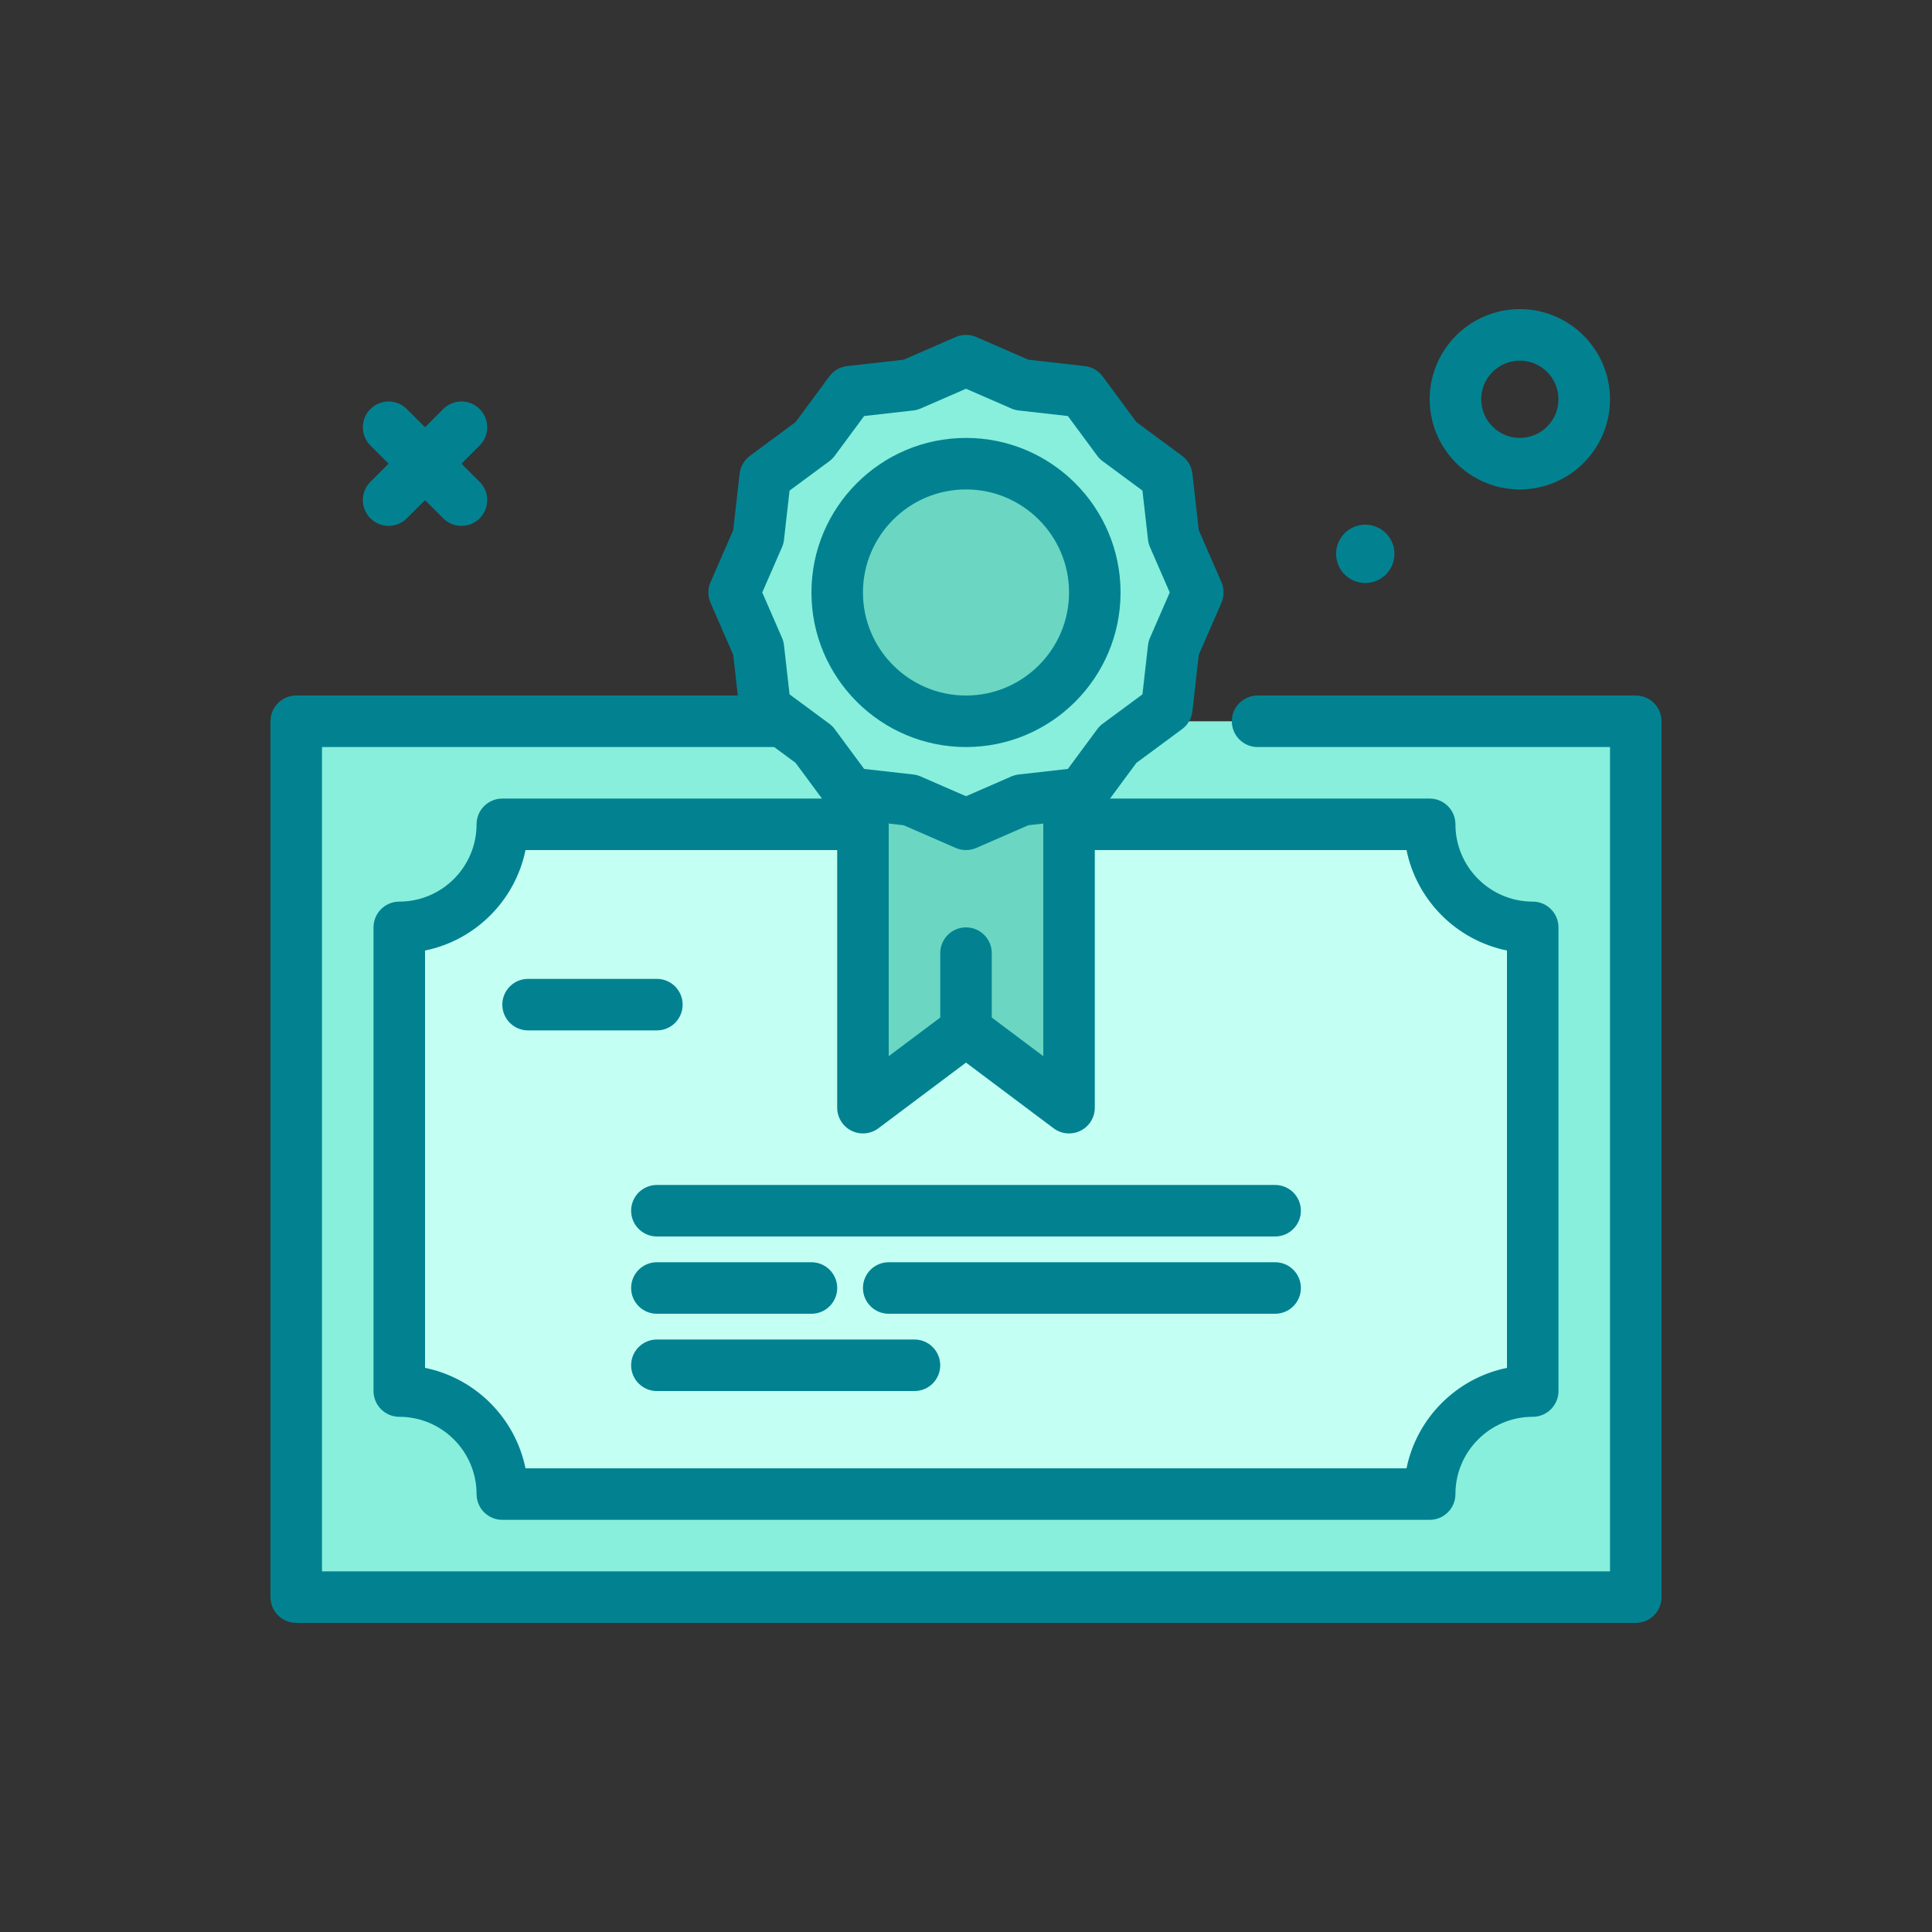 <svg xmlns="http://www.w3.org/2000/svg" xmlns:xlink="http://www.w3.org/1999/xlink" xmlns:svgjs="http://svgjs.com/svgjs" width="512" height="512" x="0" y="0" viewBox="0 0 300 300" style="enable-background:new 0 0 512 512" xml:space="preserve" class=""><rect x="0" y="0" width="300" height="300" fill="#333333" stroke="none"/><g><style type="text/css" id="black-mode-custom-style"></style><g xmlns="http://www.w3.org/2000/svg"><path d="m236 76c-7.719 0-14-6.281-14-14s6.281-14 14-14 14 6.281 14 14-6.281 14-14 14zm0-20c-3.309 0-6 2.691-6 6s2.691 6 6 6 6-2.691 6-6-2.691-6-6-6z" fill="#028291" data-original="#2e58ff" style="" class=""></path><circle cx="212" cy="86" fill="#028291" r="4.529" data-original="#2e58ff" style="" class=""></circle><g><path d="m174.842 112h-128.842v136h208v-136h-58.723" fill="#88efdc" data-original="#cceaff" style="" class=""></path><path d="m254 252h-208c-2.209 0-4-1.791-4-4v-136c0-2.209 1.791-4 4-4h128.842c2.209 0 4 1.791 4 4s-1.791 4-4 4h-124.842v128h200v-128h-54.723c-2.209 0-4-1.791-4-4s1.791-4 4-4h58.723c2.209 0 4 1.791 4 4v136c0 2.209-1.791 4-4 4z" fill="#028291" data-original="#2e58ff" style="" class=""></path></g><g><path d="m238 216v-72c-8.837 0-16-7.164-16-16h-144c0 8.836-7.163 16-16 16v72c8.837 0 16 7.163 16 16h144c0-8.837 7.163-16 16-16z" fill="#c4fff4" data-original="#ffffff" style="" class=""></path><path d="m222 236h-144c-2.209 0-4-1.791-4-4 0-6.617-5.383-12-12-12-2.209 0-4-1.791-4-4v-72c0-2.209 1.791-4 4-4 6.617 0 12-5.383 12-12 0-2.209 1.791-4 4-4h144c2.209 0 4 1.791 4 4 0 6.617 5.383 12 12 12 2.209 0 4 1.791 4 4v72c0 2.209-1.791 4-4 4-6.617 0-12 5.383-12 12 0 2.209-1.791 4-4 4zm-140.402-8h136.805c1.594-7.824 7.773-14.004 15.598-15.598v-64.805c-7.824-1.594-14.004-7.773-15.598-15.598h-136.805c-1.594 7.824-7.773 14.004-15.598 15.598v64.805c7.824 1.594 14.004 7.774 15.598 15.598z" fill="#028291" data-original="#2e58ff" style="" class=""></path></g><g><path d="m166 172-16-12-16 12v-64h32z" fill="#6bd7c3" data-original="#92ceff" style="" class=""></path><path d="m166 176c-.85 0-1.693-.271-2.4-.801l-13.6-10.199-13.6 10.199c-1.217.906-2.834 1.055-4.189.379-1.356-.678-2.211-2.062-2.211-3.578v-64c0-2.209 1.791-4 4-4h32c2.209 0 4 1.791 4 4v64c0 1.516-.855 2.9-2.211 3.578-.566.283-1.18.422-1.789.422zm-16-20c.844 0 1.689.268 2.4.801l9.6 7.199v-52h-24v52l9.6-7.199c.711-.533 1.556-.801 2.4-.801z" fill="#028291" data-original="#2e58ff" style="" class=""></path></g><g><path d="m150 56 8.638 3.763 9.362 1.06 5.599 7.578 7.578 5.599 1.06 9.362 3.763 8.638-3.763 8.638-1.06 9.362-7.578 5.599-5.599 7.578-9.362 1.06-8.638 3.763-8.638-3.763-9.362-1.06-5.599-7.578-7.578-5.599-1.06-9.362-3.763-8.638 3.763-8.638 1.06-9.362 7.578-5.599 5.599-7.578 9.362-1.06z" fill="#88efdc" data-original="#cceaff" style="" class=""></path><path d="m150 132c-.545 0-1.088-.111-1.598-.332l-8.088-3.525-8.764-.99c-1.105-.125-2.107-.703-2.768-1.598l-5.242-7.096-7.096-5.242c-.895-.66-1.473-1.662-1.598-2.768l-.99-8.764-3.525-8.088c-.443-1.02-.443-2.176 0-3.195l3.525-8.088.99-8.764c.125-1.105.703-2.107 1.598-2.768l7.096-5.242 5.242-7.096c.66-.895 1.662-1.473 2.768-1.598l8.764-.99 8.088-3.525c1.02-.441 2.176-.441 3.195 0l8.088 3.525 8.764.99c1.105.125 2.107.703 2.768 1.598l5.242 7.096 7.096 5.242c.895.66 1.473 1.662 1.598 2.768l.99 8.764 3.525 8.088c.443 1.02.443 2.176 0 3.195l-3.525 8.088-.99 8.764c-.125 1.105-.703 2.107-1.598 2.768l-7.096 5.242-5.242 7.096c-.66.895-1.662 1.473-2.768 1.598l-8.764.99-8.088 3.525c-.509.221-1.052.332-1.597.332zm-15.818-12.602 7.629.863c.396.045.783.148 1.148.307l7.041 3.068 7.041-3.068c.365-.158.752-.262 1.148-.307l7.629-.863 4.564-6.176c.236-.32.52-.604.84-.84l6.176-4.564.863-7.629c.045-.396.148-.783.307-1.148l3.069-7.041-3.068-7.041c-.158-.365-.262-.752-.307-1.148l-.863-7.629-6.176-4.564c-.32-.236-.604-.52-.84-.84l-4.564-6.176-7.629-.863c-.396-.045-.783-.148-1.148-.307l-7.042-3.069-7.041 3.068c-.365.158-.752.262-1.148.307l-7.629.863-4.564 6.176c-.236.32-.52.604-.84.84l-6.176 4.564-.863 7.629c-.045.396-.148.783-.307 1.148l-3.069 7.042 3.068 7.041c.158.365.262.752.307 1.148l.863 7.629 6.176 4.564c.32.236.604.52.84.84zm7.179-59.634h.039z" fill="#028291" data-original="#2e58ff" style="" class=""></path></g><g><circle cx="150" cy="92" fill="#6bd7c3" r="20" data-original="#92ceff" style="" class=""></circle><path d="m150 116c-13.234 0-24-10.766-24-24s10.766-24 24-24 24 10.766 24 24-10.766 24-24 24zm0-40c-8.822 0-16 7.178-16 16s7.178 16 16 16 16-7.178 16-16-7.178-16-16-16z" fill="#028291" data-original="#2e58ff" style="" class=""></path></g><g fill="#2e58ff"><path d="m102 160h-20c-2.209 0-4-1.791-4-4s1.791-4 4-4h20c2.209 0 4 1.791 4 4s-1.791 4-4 4z" fill="#028291" data-original="#2e58ff" style="" class=""></path><path d="m198 192h-96c-2.209 0-4-1.791-4-4s1.791-4 4-4h96c2.209 0 4 1.791 4 4s-1.791 4-4 4z" fill="#028291" data-original="#2e58ff" style="" class=""></path><path d="m126 204h-24c-2.209 0-4-1.791-4-4s1.791-4 4-4h24c2.209 0 4 1.791 4 4s-1.791 4-4 4z" fill="#028291" data-original="#2e58ff" style="" class=""></path><path d="m198 204h-60c-2.209 0-4-1.791-4-4s1.791-4 4-4h60c2.209 0 4 1.791 4 4s-1.791 4-4 4z" fill="#028291" data-original="#2e58ff" style="" class=""></path><path d="m142 216h-40c-2.209 0-4-1.791-4-4s1.791-4 4-4h40c2.209 0 4 1.791 4 4s-1.791 4-4 4z" fill="#028291" data-original="#2e58ff" style="" class=""></path><path d="m71.656 81.656c-1.023 0-2.047-.391-2.828-1.172l-11.312-11.312c-1.562-1.562-1.562-4.094 0-5.656s4.094-1.562 5.656 0l11.312 11.312c1.562 1.562 1.562 4.094 0 5.656-.781.782-1.804 1.172-2.828 1.172z" fill="#028291" data-original="#2e58ff" style="" class=""></path><path d="m60.344 81.656c-1.023 0-2.047-.391-2.828-1.172-1.562-1.562-1.562-4.094 0-5.656l11.312-11.312c1.562-1.562 4.094-1.562 5.656 0s1.562 4.094 0 5.656l-11.312 11.312c-.781.782-1.805 1.172-2.828 1.172z" fill="#028291" data-original="#2e58ff" style="" class=""></path><path d="m150 164c-2.209 0-4-1.791-4-4v-12c0-2.209 1.791-4 4-4s4 1.791 4 4v12c0 2.209-1.791 4-4 4z" fill="#028291" data-original="#2e58ff" style="" class=""></path></g></g></g></svg>